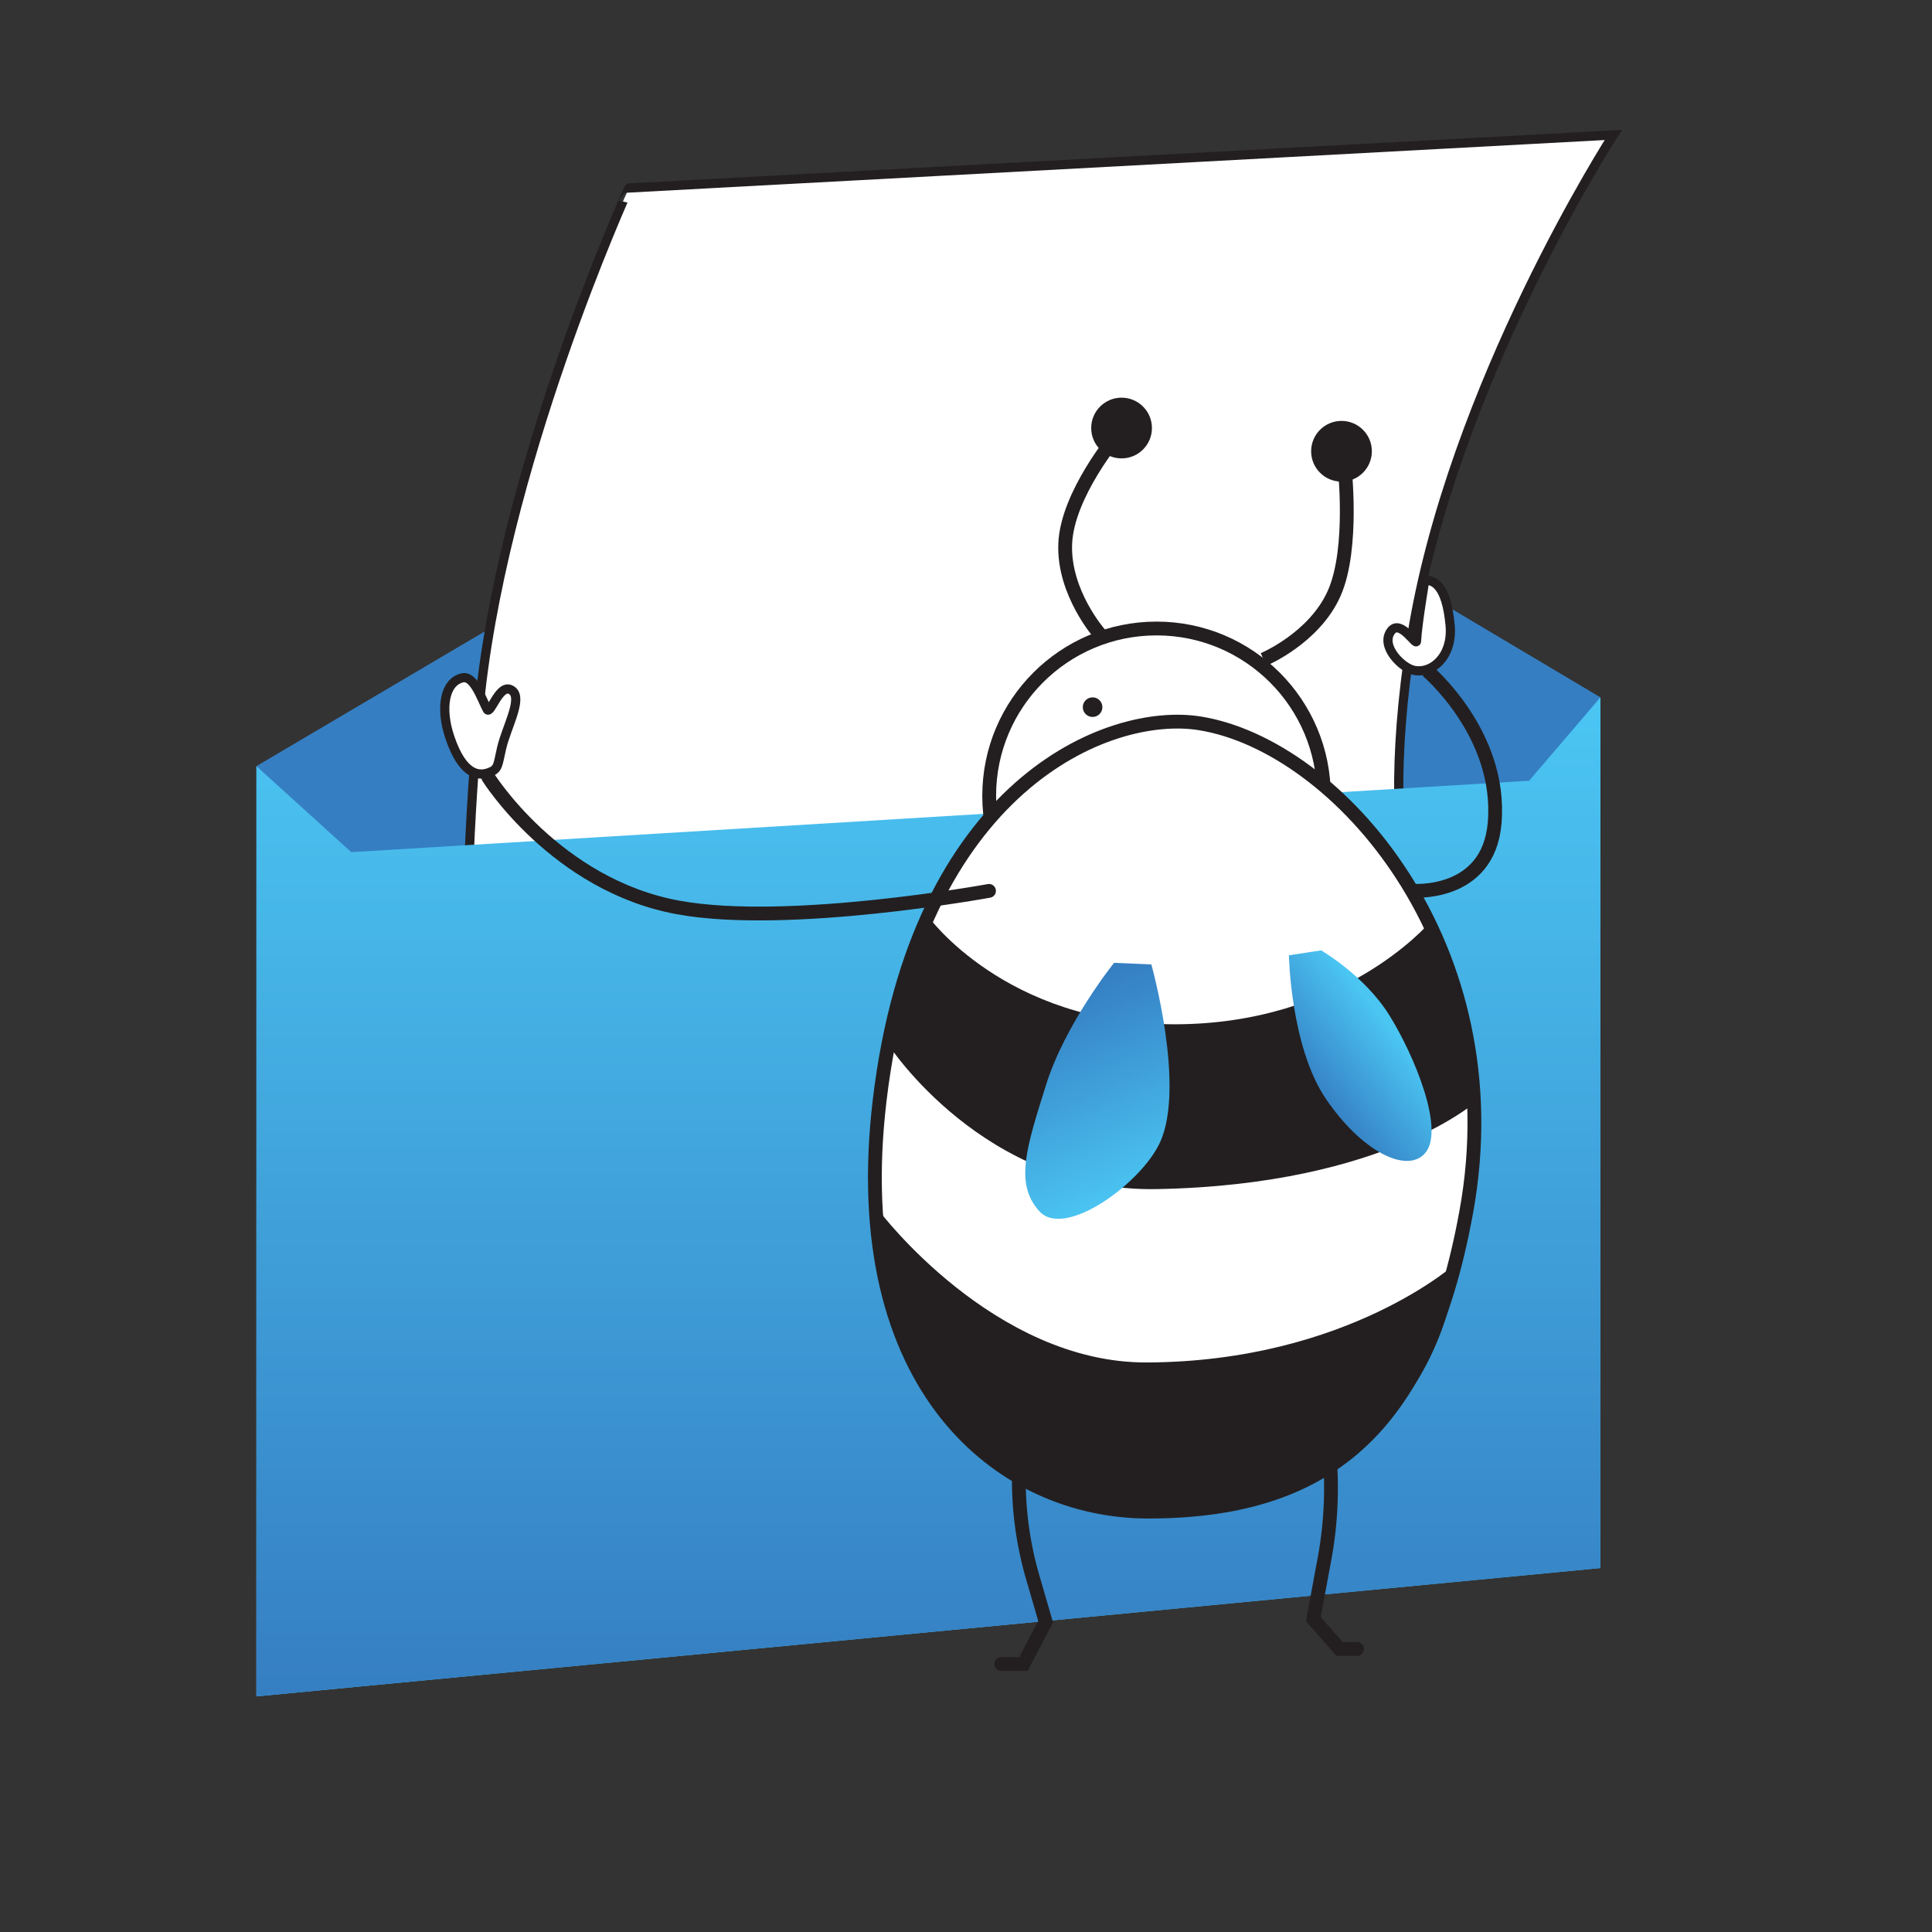 <?xml version="1.0" encoding="UTF-8"?> <svg xmlns="http://www.w3.org/2000/svg" xmlns:xlink="http://www.w3.org/1999/xlink" viewBox="0 0 420 420"><rect x="0" y="0" width="420" height="420" fill="#333333" stroke="none"/><defs><linearGradient id="linear-gradient" x1="201.83" y1="368.78" x2="201.83" y2="72.58" gradientUnits="userSpaceOnUse"><stop offset="0" stop-color="#4bc6f3"></stop><stop offset="0.44" stop-color="#357ec2"></stop></linearGradient><linearGradient id="linear-gradient-2" x1="201.83" y1="151.6" x2="201.83" y2="368.78" gradientUnits="userSpaceOnUse"><stop offset="0" stop-color="#4bc6f3"></stop><stop offset="1" stop-color="#357ec2"></stop></linearGradient><linearGradient id="linear-gradient-3" x1="181.19" y1="169.7" x2="223.3" y2="169.7" gradientTransform="matrix(-0.44, -1.03, 0.92, -0.39, 171.45, 512.5)" xlink:href="#linear-gradient-2"></linearGradient><linearGradient id="linear-gradient-4" x1="264.56" y1="140.16" x2="286.99" y2="140.16" gradientTransform="matrix(-0.79, 0.62, -0.76, -0.96, 617.8, 193.54)" xlink:href="#linear-gradient-2"></linearGradient></defs><g id="E-mail_marketing" data-name="E-mail marketing"><polygon points="215.04 72.58 55.74 166.55 55.74 368.78 347.92 340.88 347.92 151.6 215.04 72.58" style="fill:url(#linear-gradient)"></polygon><path d="M350.72,29.34l-214,11.53S108.56,102.55,104,155.38c-5.42,63.15.39,70.88.39,70.88l208-16s-14.18-16.92-5.52-71.69S350.72,29.34,350.72,29.34Z" style="fill:#fff;stroke:#231f20;stroke-miterlimit:10;stroke-width:2px"></path><polygon points="55.74 166.55 76.36 185.25 332.41 169.73 347.92 151.6 347.92 340.88 55.74 368.78 55.74 166.55" style="fill:url(#linear-gradient-2)"></polygon><circle cx="251.42" cy="173.01" r="36.38" style="fill:#fff;stroke:#231f20;stroke-miterlimit:10;stroke-width:3px"></circle><path d="M260.84,157.25c-20-3.22-61.49,13.56-69.61,81.95-7.43,62.46,26.41,89.41,58.34,89.41,38.23,0,60.49-17.27,69.19-65.19C329.25,205.67,290.82,162.07,260.84,157.25Z" style="fill:#fff;stroke:#231f20;stroke-miterlimit:10;stroke-width:3px"></path><path d="M249.36,296.19c43.83-.21,67.52-21.83,67.52-21.83s-3.24,54.25-67.31,54.25c-59.61,0-58.37-65.27-58.37-65.27S216.08,296.35,249.36,296.19Z" style="fill:#231f20"></path><path d="M193.11,227.07s20.75,32.11,58.31,31.43c50.34-.9,70.31-19.69,70.31-19.69l-2.56-11.32c-2.56-11.32-8.49-26.82-8.49-26.82s-18.73,22.05-55.44,22-53.51-23.49-53.51-23.49L196.3,212Z" style="fill:#231f20"></path><path d="M239.12,137.89s-8-9-7.55-19.72,11.24-23.54,11.24-23.54" style="fill:none;stroke:#231f20;stroke-miterlimit:10;stroke-width:3px"></path><path d="M274.66,143.37s11.09-4.62,15.41-14.45,2.18-28,2.18-28" style="fill:none;stroke:#231f20;stroke-miterlimit:10;stroke-width:3px"></path><circle cx="291.63" cy="98.1" r="6.6" style="fill:#231f20"></circle><circle cx="243.82" cy="93.05" r="6.6" style="fill:#231f20"></circle><path d="M315.25,136c-.81-9.14-3.76-9.89-5.51-9.89,0,0-1.63,9.61-1.8,13.27-.05,1.15-3.48-4.85-5.51-2.23-2.51,3.25,2.36,8.13,5.06,8.6C311.44,146.47,315.83,142.59,315.25,136Z" style="fill:#fff;stroke:#231f20;stroke-miterlimit:10;stroke-width:2px"></path><path d="M221.5,320.1a76.06,76.06,0,0,0,2.81,22.11l3,10.33-4.82,9.2h-4.82" style="fill:none;stroke:#231f20;stroke-linecap:round;stroke-miterlimit:10;stroke-width:3px"></path><path d="M289,315.85a84.79,84.79,0,0,1-1.23,23.91L285.51,352l5.72,6.48H295" style="fill:none;stroke:#231f20;stroke-linecap:round;stroke-miterlimit:10;stroke-width:3px"></path><path d="M306.92,193.63s16.62,1.44,18-14.7c1.67-19.39-14.68-33.14-14.68-33.14" style="fill:none;stroke:#231f20;stroke-miterlimit:10;stroke-width:3px"></path><path d="M215,193.67s-43.7,8-67.59,3.6C120.83,192.41,106.16,169,106.16,169" style="fill:none;stroke:#231f20;stroke-linecap:round;stroke-miterlimit:10;stroke-width:3px"></path><circle cx="237.52" cy="153.73" r="2.13" style="fill:#231f20"></circle><path d="M250.29,209.66l-8.1-.35s-10.62,13.19-14.8,26.57-6.94,21.43-1.41,27.47,22.24-6.2,26.24-15.1C257.72,236,250.29,209.66,250.29,209.66Z" style="fill:url(#linear-gradient-3)"></path><path d="M309.68,250.83c4.63-4.91-2.23-21.4-7.62-30.08S287.2,206.6,287.2,206.6l-7,1.08s.35,19.92,8.07,31.25S305.64,255.12,309.68,250.83Z" style="fill:url(#linear-gradient-4)"></path><path d="M97.76,160.19c2.88,8.65,6.54,8.45,8.4,7.81,2.27-.78,2-1.59,2.89-5.38,1-4.38,4.55-10.58,2.38-12.41-2.75-2.31-4.81,5.39-5.53,4-1.29-2.49-2.9-7.43-5.39-6.85C96.61,148.26,95.69,154,97.76,160.19Z" style="fill:#fff;stroke:#231f20;stroke-miterlimit:10;stroke-width:2px"></path></g></svg> 